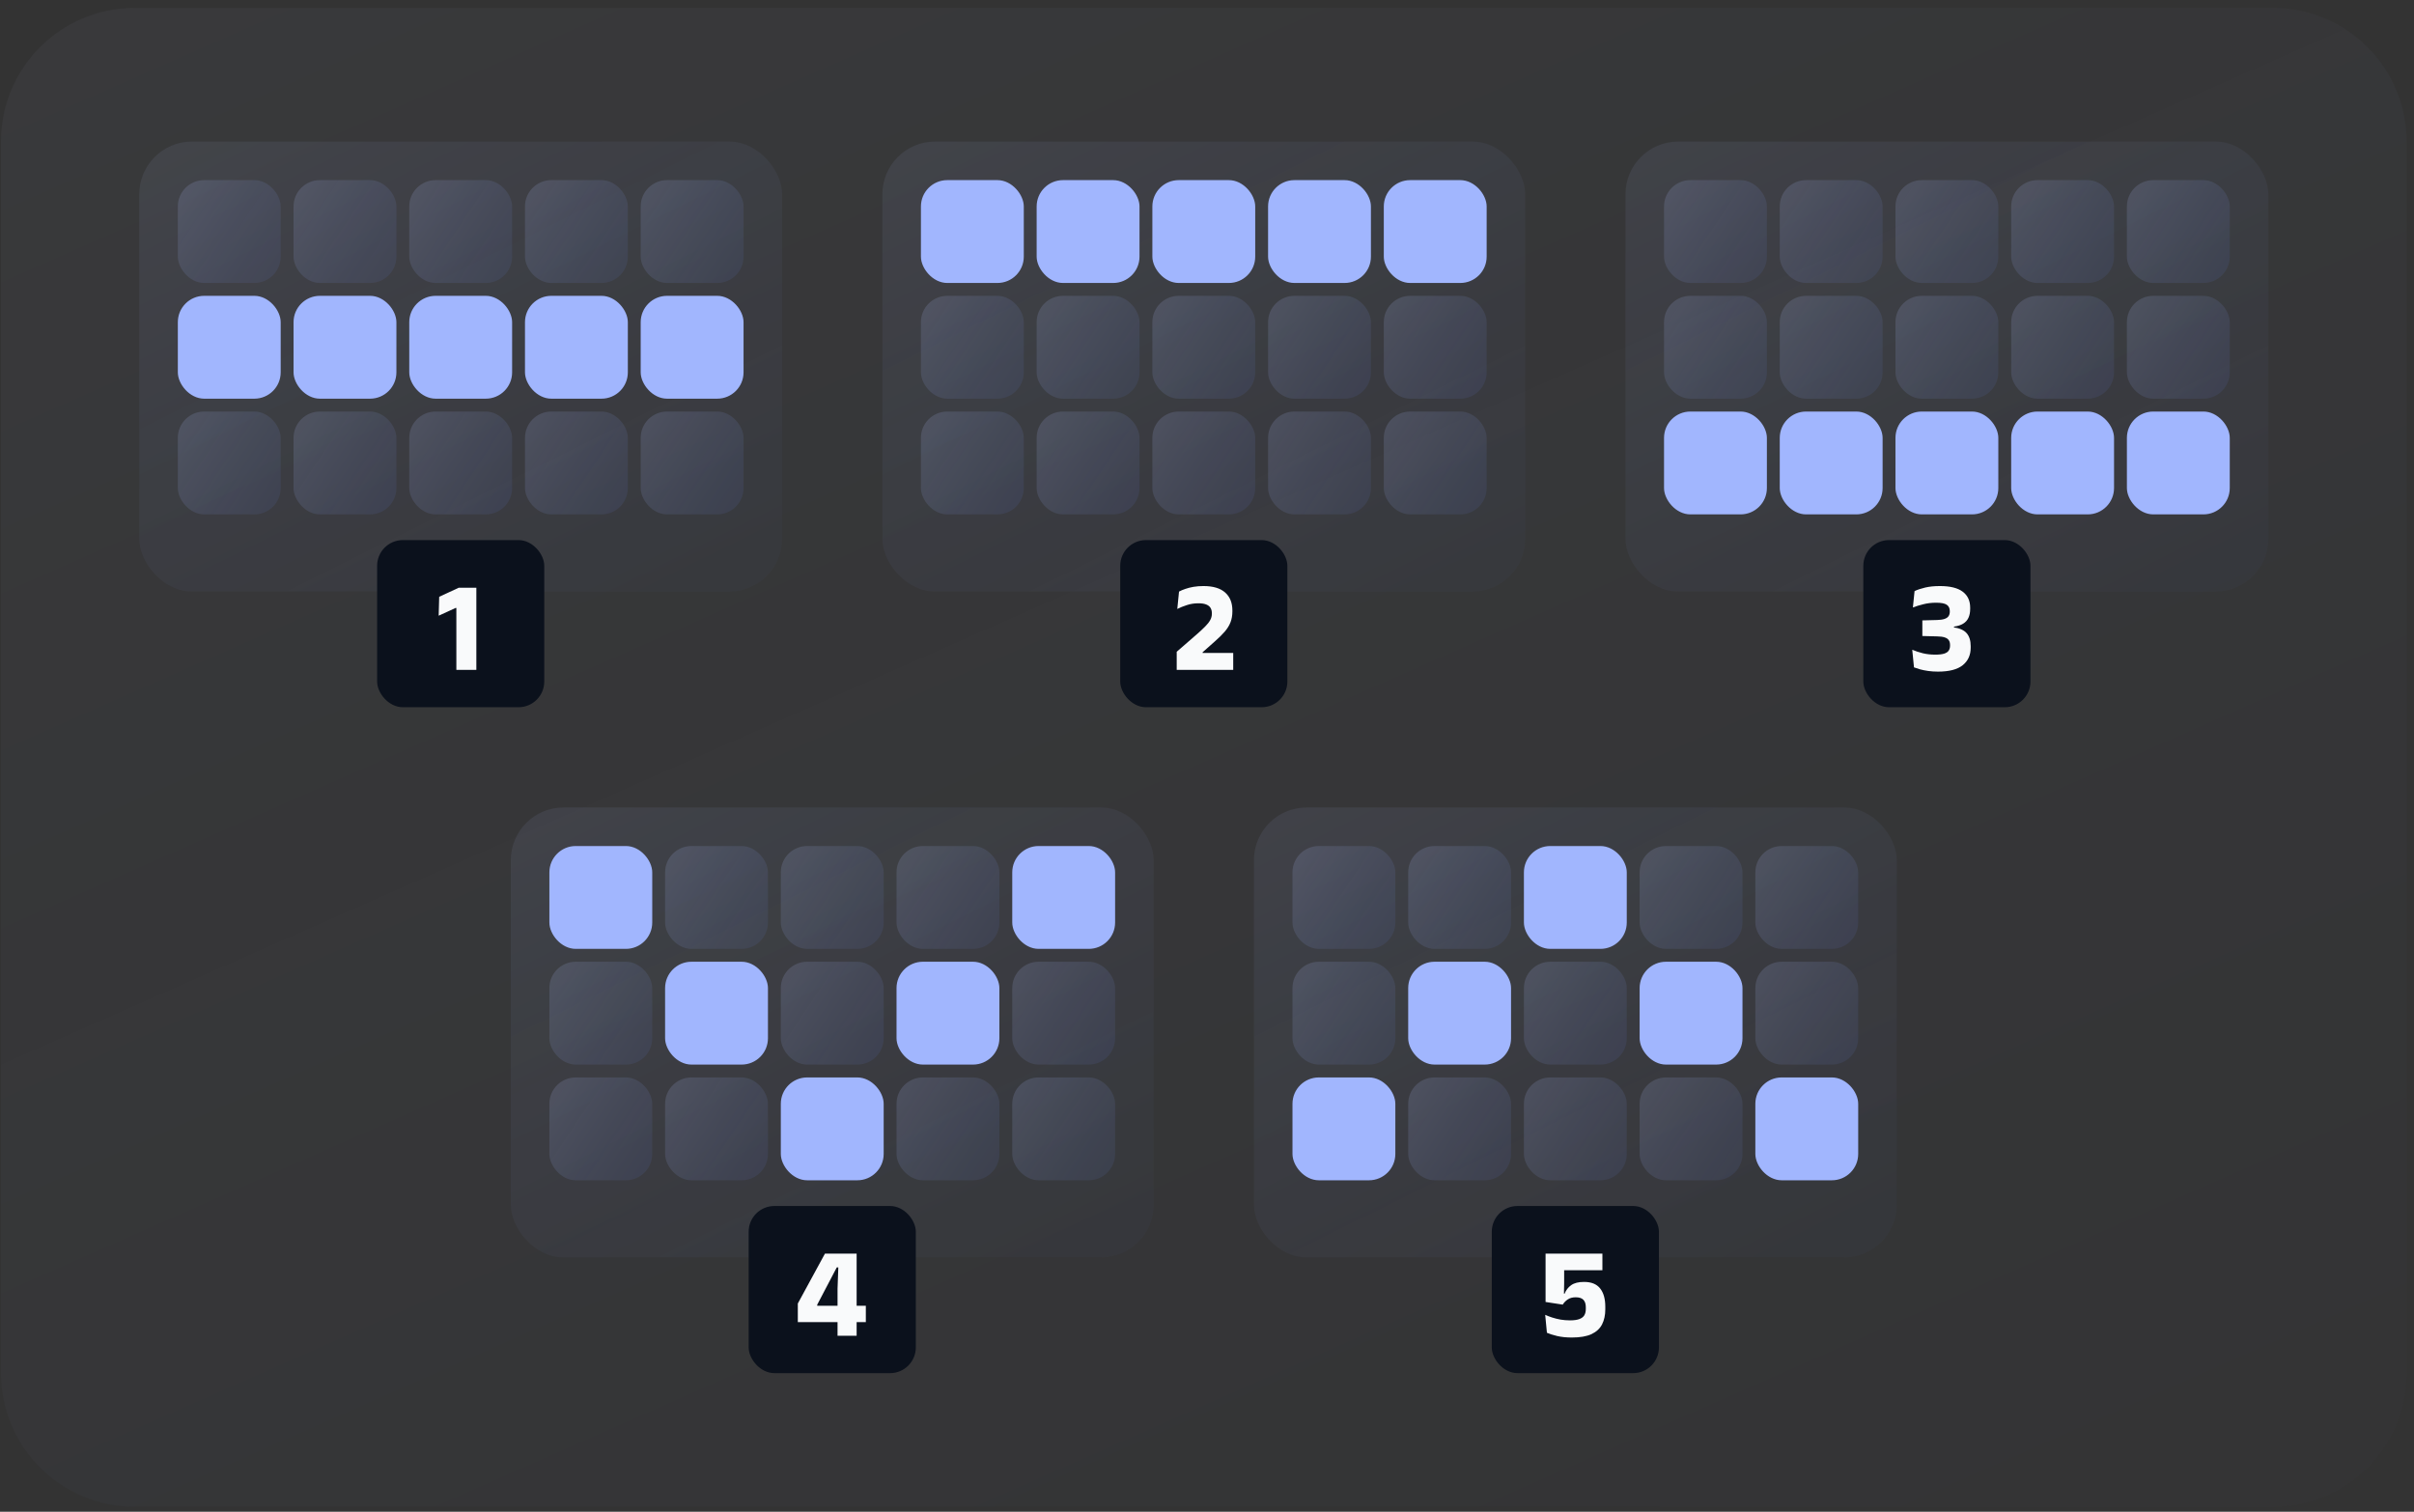 <svg width="289" height="181" viewBox="0 0 289 181" fill="none" xmlns="http://www.w3.org/2000/svg">
<rect x="0" y="0" width="289" height="181" fill="#333333" stroke="none"/>
<path d="M0.116 16.948C0.116 8.112 7.28 0.948 16.116 0.948H272.116C280.953 0.948 288.116 8.112 288.116 16.948V164.403C288.116 173.239 280.953 180.403 272.116 180.403H16.116C7.28 180.403 0.116 173.239 0.116 164.403V16.948Z" fill="url(#paint0_linear_5951_6622)" fill-opacity="0.04"/>
<rect x="16.672" y="16.948" width="76.963" height="53.874" rx="6.311" fill="url(#paint1_linear_5951_6622)" fill-opacity="0.08"/>
<rect x="21.29" y="21.566" width="12.314" height="12.314" rx="3.155" fill="url(#paint2_linear_5951_6622)" fill-opacity="0.16"/>
<rect x="35.143" y="21.566" width="12.314" height="12.314" rx="3.155" fill="url(#paint3_linear_5951_6622)" fill-opacity="0.16"/>
<rect x="48.996" y="21.566" width="12.314" height="12.314" rx="3.155" fill="url(#paint4_linear_5951_6622)" fill-opacity="0.16"/>
<rect x="62.85" y="21.566" width="12.314" height="12.314" rx="3.155" fill="url(#paint5_linear_5951_6622)" fill-opacity="0.16"/>
<rect x="76.703" y="21.566" width="12.314" height="12.314" rx="3.155" fill="url(#paint6_linear_5951_6622)" fill-opacity="0.16"/>
<rect x="21.29" y="35.419" width="12.314" height="12.314" rx="3.155" fill="#A1B6FE"/>
<rect x="35.143" y="35.419" width="12.314" height="12.314" rx="3.155" fill="#A1B6FE"/>
<rect x="48.996" y="35.419" width="12.314" height="12.314" rx="3.155" fill="#A1B6FE"/>
<rect x="62.85" y="35.419" width="12.314" height="12.314" rx="3.155" fill="#A1B6FE"/>
<rect x="76.703" y="35.419" width="12.314" height="12.314" rx="3.155" fill="#A1B6FE"/>
<rect x="21.29" y="49.273" width="12.314" height="12.314" rx="3.155" fill="url(#paint7_linear_5951_6622)" fill-opacity="0.16"/>
<rect x="35.143" y="49.273" width="12.314" height="12.314" rx="3.155" fill="url(#paint8_linear_5951_6622)" fill-opacity="0.16"/>
<rect x="48.996" y="49.273" width="12.314" height="12.314" rx="3.155" fill="url(#paint9_linear_5951_6622)" fill-opacity="0.16"/>
<rect x="62.85" y="49.273" width="12.314" height="12.314" rx="3.155" fill="url(#paint10_linear_5951_6622)" fill-opacity="0.16"/>
<rect x="76.703" y="49.273" width="12.314" height="12.314" rx="3.155" fill="url(#paint11_linear_5951_6622)" fill-opacity="0.16"/>
<rect x="45.148" y="64.665" width="20.01" height="20.01" rx="3.079" fill="#0B111C"/>
<path d="M54.635 80.204V72.793H54.535L52.518 73.716L52.58 71.453L54.92 70.368H57.028V80.204H54.635Z" fill="#F9FAFB"/>
<rect x="105.635" y="16.948" width="76.963" height="53.874" rx="6.311" fill="url(#paint12_linear_5951_6622)" fill-opacity="0.08"/>
<rect x="110.252" y="21.566" width="12.314" height="12.314" rx="3.155" fill="#A1B6FE"/>
<rect x="124.106" y="21.566" width="12.314" height="12.314" rx="3.155" fill="#A1B6FE"/>
<rect x="137.959" y="21.566" width="12.314" height="12.314" rx="3.155" fill="#A1B6FE"/>
<rect x="151.812" y="21.566" width="12.314" height="12.314" rx="3.155" fill="#A1B6FE"/>
<rect x="165.666" y="21.566" width="12.314" height="12.314" rx="3.155" fill="#A1B6FE"/>
<rect x="110.252" y="35.419" width="12.314" height="12.314" rx="3.155" fill="url(#paint13_linear_5951_6622)" fill-opacity="0.16"/>
<rect x="124.106" y="35.419" width="12.314" height="12.314" rx="3.155" fill="url(#paint14_linear_5951_6622)" fill-opacity="0.16"/>
<rect x="137.959" y="35.419" width="12.314" height="12.314" rx="3.155" fill="url(#paint15_linear_5951_6622)" fill-opacity="0.16"/>
<rect x="151.812" y="35.419" width="12.314" height="12.314" rx="3.155" fill="url(#paint16_linear_5951_6622)" fill-opacity="0.16"/>
<rect x="165.666" y="35.419" width="12.314" height="12.314" rx="3.155" fill="url(#paint17_linear_5951_6622)" fill-opacity="0.16"/>
<rect x="110.252" y="49.273" width="12.314" height="12.314" rx="3.155" fill="url(#paint18_linear_5951_6622)" fill-opacity="0.16"/>
<rect x="124.106" y="49.273" width="12.314" height="12.314" rx="3.155" fill="url(#paint19_linear_5951_6622)" fill-opacity="0.16"/>
<rect x="137.959" y="49.273" width="12.314" height="12.314" rx="3.155" fill="url(#paint20_linear_5951_6622)" fill-opacity="0.16"/>
<rect x="151.812" y="49.273" width="12.314" height="12.314" rx="3.155" fill="url(#paint21_linear_5951_6622)" fill-opacity="0.16"/>
<rect x="165.666" y="49.273" width="12.314" height="12.314" rx="3.155" fill="url(#paint22_linear_5951_6622)" fill-opacity="0.16"/>
<rect x="134.111" y="64.665" width="20.01" height="20.01" rx="3.079" fill="#0B111C"/>
<path d="M140.874 80.204V78.034L143.282 75.94C143.688 75.586 144.021 75.276 144.283 75.009C144.55 74.742 144.75 74.488 144.883 74.247C145.017 74.006 145.083 73.752 145.083 73.485V73.416C145.083 73.175 145.032 72.967 144.929 72.793C144.827 72.613 144.655 72.475 144.414 72.377C144.178 72.279 143.862 72.231 143.467 72.231C142.98 72.231 142.521 72.303 142.09 72.446C141.659 72.585 141.276 72.739 140.943 72.908L141.151 70.83C141.371 70.712 141.625 70.604 141.913 70.507C142.205 70.404 142.531 70.322 142.89 70.26C143.254 70.199 143.649 70.168 144.075 70.168C145.224 70.168 146.089 70.425 146.669 70.938C147.249 71.451 147.539 72.169 147.539 73.093V73.201C147.539 73.683 147.464 74.116 147.315 74.501C147.167 74.886 146.936 75.26 146.623 75.625C146.315 75.984 145.917 76.376 145.43 76.802L143.975 78.095V78.534L142.944 78.18H147.639V80.204H140.874Z" fill="#F9FAFB"/>
<rect x="194.598" y="16.948" width="76.963" height="53.874" rx="6.311" fill="url(#paint23_linear_5951_6622)" fill-opacity="0.08"/>
<rect x="199.215" y="21.566" width="12.314" height="12.314" rx="3.155" fill="url(#paint24_linear_5951_6622)" fill-opacity="0.16"/>
<rect x="213.069" y="21.566" width="12.314" height="12.314" rx="3.155" fill="url(#paint25_linear_5951_6622)" fill-opacity="0.16"/>
<rect x="226.922" y="21.566" width="12.314" height="12.314" rx="3.155" fill="url(#paint26_linear_5951_6622)" fill-opacity="0.16"/>
<rect x="240.775" y="21.566" width="12.314" height="12.314" rx="3.155" fill="url(#paint27_linear_5951_6622)" fill-opacity="0.16"/>
<rect x="254.629" y="21.566" width="12.314" height="12.314" rx="3.155" fill="url(#paint28_linear_5951_6622)" fill-opacity="0.16"/>
<rect x="199.215" y="35.419" width="12.314" height="12.314" rx="3.155" fill="url(#paint29_linear_5951_6622)" fill-opacity="0.16"/>
<rect x="213.069" y="35.419" width="12.314" height="12.314" rx="3.155" fill="url(#paint30_linear_5951_6622)" fill-opacity="0.16"/>
<rect x="226.922" y="35.419" width="12.314" height="12.314" rx="3.155" fill="url(#paint31_linear_5951_6622)" fill-opacity="0.16"/>
<rect x="240.775" y="35.419" width="12.314" height="12.314" rx="3.155" fill="url(#paint32_linear_5951_6622)" fill-opacity="0.16"/>
<rect x="254.629" y="35.419" width="12.314" height="12.314" rx="3.155" fill="url(#paint33_linear_5951_6622)" fill-opacity="0.16"/>
<rect x="199.215" y="49.273" width="12.314" height="12.314" rx="3.155" fill="#A1B6FE"/>
<rect x="213.069" y="49.273" width="12.314" height="12.314" rx="3.155" fill="#A1B6FE"/>
<rect x="226.922" y="49.273" width="12.314" height="12.314" rx="3.155" fill="#A1B6FE"/>
<rect x="240.775" y="49.273" width="12.314" height="12.314" rx="3.155" fill="#A1B6FE"/>
<rect x="254.629" y="49.273" width="12.314" height="12.314" rx="3.155" fill="#A1B6FE"/>
<rect x="223.074" y="64.665" width="20.01" height="20.01" rx="3.079" fill="#0B111C"/>
<path d="M232.01 80.412C231.599 80.412 231.212 80.386 230.848 80.335C230.489 80.284 230.165 80.219 229.878 80.142C229.591 80.06 229.344 79.981 229.139 79.904L228.931 77.795C229.306 77.954 229.724 78.093 230.186 78.211C230.648 78.324 231.148 78.38 231.687 78.38C232.143 78.38 232.5 78.339 232.756 78.257C233.013 78.175 233.193 78.054 233.295 77.895C233.403 77.731 233.457 77.534 233.457 77.303V77.218C233.457 76.987 233.406 76.797 233.303 76.648C233.205 76.5 233.044 76.389 232.818 76.317C232.597 76.24 232.297 76.2 231.918 76.194L230.14 76.148V74.278L231.918 74.232C232.287 74.222 232.582 74.178 232.803 74.101C233.023 74.024 233.182 73.914 233.28 73.77C233.377 73.626 233.426 73.447 233.426 73.231V73.162C233.426 72.829 233.308 72.58 233.072 72.415C232.836 72.246 232.408 72.162 231.787 72.162C231.248 72.162 230.737 72.223 230.255 72.346C229.773 72.464 229.357 72.593 229.008 72.731L229.208 70.769C229.563 70.604 229.988 70.463 230.486 70.345C230.989 70.227 231.574 70.168 232.241 70.168C233.462 70.168 234.37 70.391 234.965 70.838C235.566 71.284 235.866 71.923 235.866 72.754V72.908C235.866 73.319 235.797 73.672 235.658 73.97C235.525 74.263 235.314 74.496 235.027 74.671C234.745 74.845 234.378 74.963 233.926 75.025V75.355L233.795 75.094C234.575 75.201 235.124 75.44 235.442 75.809C235.766 76.179 235.927 76.695 235.927 77.356V77.557C235.927 78.439 235.607 79.137 234.965 79.65C234.329 80.158 233.344 80.412 232.01 80.412Z" fill="#F9FAFB"/>
<rect x="61.154" y="96.676" width="76.963" height="53.874" rx="6.311" fill="url(#paint34_linear_5951_6622)" fill-opacity="0.08"/>
<rect x="65.771" y="101.293" width="12.314" height="12.314" rx="3.155" fill="#A1B6FE"/>
<rect x="79.624" y="101.293" width="12.314" height="12.314" rx="3.155" fill="url(#paint35_linear_5951_6622)" fill-opacity="0.16"/>
<rect x="93.478" y="101.293" width="12.314" height="12.314" rx="3.155" fill="url(#paint36_linear_5951_6622)" fill-opacity="0.16"/>
<rect x="107.331" y="101.293" width="12.314" height="12.314" rx="3.155" fill="url(#paint37_linear_5951_6622)" fill-opacity="0.16"/>
<rect x="121.185" y="101.293" width="12.314" height="12.314" rx="3.155" fill="#A1B6FE"/>
<rect x="65.771" y="115.147" width="12.314" height="12.314" rx="3.155" fill="url(#paint38_linear_5951_6622)" fill-opacity="0.16"/>
<rect x="79.624" y="115.147" width="12.314" height="12.314" rx="3.155" fill="#A1B6FE"/>
<rect x="93.478" y="115.147" width="12.314" height="12.314" rx="3.155" fill="url(#paint39_linear_5951_6622)" fill-opacity="0.16"/>
<rect x="107.331" y="115.147" width="12.314" height="12.314" rx="3.155" fill="#A1B6FE"/>
<rect x="121.185" y="115.147" width="12.314" height="12.314" rx="3.155" fill="url(#paint40_linear_5951_6622)" fill-opacity="0.16"/>
<rect x="65.771" y="129" width="12.314" height="12.314" rx="3.155" fill="url(#paint41_linear_5951_6622)" fill-opacity="0.16"/>
<rect x="79.624" y="129" width="12.314" height="12.314" rx="3.155" fill="url(#paint42_linear_5951_6622)" fill-opacity="0.16"/>
<rect x="93.478" y="129" width="12.314" height="12.314" rx="3.155" fill="#A1B6FE"/>
<rect x="107.331" y="129" width="12.314" height="12.314" rx="3.155" fill="url(#paint43_linear_5951_6622)" fill-opacity="0.16"/>
<rect x="121.185" y="129" width="12.314" height="12.314" rx="3.155" fill="url(#paint44_linear_5951_6622)" fill-opacity="0.16"/>
<rect x="89.63" y="144.393" width="20.01" height="20.01" rx="3.079" fill="#0B111C"/>
<path d="M100.269 159.932V154.298L100.362 151.743H100.177L97.837 156.207V157.161L96.921 156.337H103.656V158.292H95.513V156.068L98.761 150.096H102.555V159.932H100.269Z" fill="#F9FAFB"/>
<rect x="150.116" y="96.676" width="76.963" height="53.874" rx="6.311" fill="url(#paint45_linear_5951_6622)" fill-opacity="0.08"/>
<rect x="154.734" y="101.293" width="12.314" height="12.314" rx="3.155" fill="url(#paint46_linear_5951_6622)" fill-opacity="0.16"/>
<rect x="168.587" y="101.293" width="12.314" height="12.314" rx="3.155" fill="url(#paint47_linear_5951_6622)" fill-opacity="0.16"/>
<rect x="182.44" y="101.293" width="12.314" height="12.314" rx="3.155" fill="#A1B6FE"/>
<rect x="196.294" y="101.293" width="12.314" height="12.314" rx="3.155" fill="url(#paint48_linear_5951_6622)" fill-opacity="0.16"/>
<rect x="210.147" y="101.293" width="12.314" height="12.314" rx="3.155" fill="url(#paint49_linear_5951_6622)" fill-opacity="0.16"/>
<rect x="154.734" y="115.147" width="12.314" height="12.314" rx="3.155" fill="url(#paint50_linear_5951_6622)" fill-opacity="0.16"/>
<rect x="168.587" y="115.147" width="12.314" height="12.314" rx="3.155" fill="#A1B6FE"/>
<rect x="182.441" y="115.147" width="12.314" height="12.314" rx="3.155" fill="url(#paint51_linear_5951_6622)" fill-opacity="0.16"/>
<rect x="196.294" y="115.147" width="12.314" height="12.314" rx="3.155" fill="#A1B6FE"/>
<rect x="210.147" y="115.147" width="12.314" height="12.314" rx="3.155" fill="url(#paint52_linear_5951_6622)" fill-opacity="0.16"/>
<rect x="154.734" y="129" width="12.314" height="12.314" rx="3.155" fill="#A1B6FE"/>
<rect x="168.587" y="129" width="12.314" height="12.314" rx="3.155" fill="url(#paint53_linear_5951_6622)" fill-opacity="0.16"/>
<rect x="182.44" y="129" width="12.314" height="12.314" rx="3.155" fill="url(#paint54_linear_5951_6622)" fill-opacity="0.16"/>
<rect x="196.294" y="129" width="12.314" height="12.314" rx="3.155" fill="url(#paint55_linear_5951_6622)" fill-opacity="0.16"/>
<rect x="210.147" y="129" width="12.314" height="12.314" rx="3.155" fill="#A1B6FE"/>
<rect x="178.593" y="144.393" width="20.01" height="20.01" rx="3.079" fill="#0B111C"/>
<path d="M188.174 160.139C187.512 160.139 186.922 160.078 186.403 159.955C185.89 159.832 185.488 159.703 185.195 159.57L184.987 157.423C185.223 157.53 185.495 157.636 185.803 157.738C186.116 157.841 186.455 157.925 186.819 157.992C187.183 158.054 187.56 158.085 187.95 158.085C188.438 158.085 188.82 158.031 189.097 157.923C189.374 157.815 189.569 157.661 189.682 157.461C189.795 157.256 189.851 157.01 189.851 156.722V156.507C189.851 156.122 189.756 155.83 189.567 155.629C189.377 155.424 189.069 155.322 188.643 155.322C188.263 155.322 187.948 155.406 187.696 155.576C187.445 155.74 187.242 155.948 187.088 156.199L185.033 155.883V150.096H191.837V152.081H187.258V153.628L187.235 154.891H187.312C187.476 154.465 187.74 154.124 188.104 153.867C188.469 153.61 188.982 153.482 189.644 153.482C190.516 153.482 191.157 153.744 191.568 154.267C191.978 154.785 192.183 155.511 192.183 156.445V156.768C192.183 157.456 192.055 158.054 191.798 158.562C191.542 159.065 191.121 159.454 190.536 159.732C189.951 160.003 189.164 160.139 188.174 160.139Z" fill="#F9FAFB"/>
<defs>
<linearGradient id="paint0_linear_5951_6622" x1="0.116" y1="0.948" x2="106.154" y2="240.906" gradientUnits="userSpaceOnUse">
<stop stop-color="#C7D3FE"/>
<stop offset="1" stop-color="#667FD2" stop-opacity="0.4"/>
</linearGradient>
<linearGradient id="paint1_linear_5951_6622" x1="16.672" y1="16.948" x2="50.966" y2="86.028" gradientUnits="userSpaceOnUse">
<stop stop-color="#B4C5FE"/>
<stop offset="1" stop-color="#667FD2" stop-opacity="0.4"/>
</linearGradient>
<linearGradient id="paint2_linear_5951_6622" x1="21.803" y1="21.92" x2="33.815" y2="29.962" gradientUnits="userSpaceOnUse">
<stop stop-color="#B4C5FE"/>
<stop offset="1" stop-color="#667FD2" stop-opacity="0.7"/>
</linearGradient>
<linearGradient id="paint3_linear_5951_6622" x1="35.656" y1="21.92" x2="47.669" y2="29.962" gradientUnits="userSpaceOnUse">
<stop stop-color="#B4C5FE"/>
<stop offset="1" stop-color="#667FD2" stop-opacity="0.7"/>
</linearGradient>
<linearGradient id="paint4_linear_5951_6622" x1="49.509" y1="21.92" x2="61.522" y2="29.962" gradientUnits="userSpaceOnUse">
<stop stop-color="#B4C5FE"/>
<stop offset="1" stop-color="#667FD2" stop-opacity="0.7"/>
</linearGradient>
<linearGradient id="paint5_linear_5951_6622" x1="63.363" y1="21.92" x2="75.375" y2="29.962" gradientUnits="userSpaceOnUse">
<stop stop-color="#B4C5FE"/>
<stop offset="1" stop-color="#667FD2" stop-opacity="0.7"/>
</linearGradient>
<linearGradient id="paint6_linear_5951_6622" x1="77.216" y1="21.92" x2="89.228" y2="29.962" gradientUnits="userSpaceOnUse">
<stop stop-color="#B4C5FE"/>
<stop offset="1" stop-color="#667FD2" stop-opacity="0.7"/>
</linearGradient>
<linearGradient id="paint7_linear_5951_6622" x1="21.803" y1="49.626" x2="33.815" y2="57.669" gradientUnits="userSpaceOnUse">
<stop stop-color="#B4C5FE"/>
<stop offset="1" stop-color="#667FD2" stop-opacity="0.7"/>
</linearGradient>
<linearGradient id="paint8_linear_5951_6622" x1="35.656" y1="49.626" x2="47.669" y2="57.669" gradientUnits="userSpaceOnUse">
<stop stop-color="#B4C5FE"/>
<stop offset="1" stop-color="#667FD2" stop-opacity="0.7"/>
</linearGradient>
<linearGradient id="paint9_linear_5951_6622" x1="49.509" y1="49.626" x2="61.522" y2="57.669" gradientUnits="userSpaceOnUse">
<stop stop-color="#B4C5FE"/>
<stop offset="1" stop-color="#667FD2" stop-opacity="0.7"/>
</linearGradient>
<linearGradient id="paint10_linear_5951_6622" x1="63.363" y1="49.626" x2="75.375" y2="57.669" gradientUnits="userSpaceOnUse">
<stop stop-color="#B4C5FE"/>
<stop offset="1" stop-color="#667FD2" stop-opacity="0.7"/>
</linearGradient>
<linearGradient id="paint11_linear_5951_6622" x1="77.216" y1="49.626" x2="89.229" y2="57.669" gradientUnits="userSpaceOnUse">
<stop stop-color="#B4C5FE"/>
<stop offset="1" stop-color="#667FD2" stop-opacity="0.7"/>
</linearGradient>
<linearGradient id="paint12_linear_5951_6622" x1="105.635" y1="16.948" x2="139.929" y2="86.028" gradientUnits="userSpaceOnUse">
<stop stop-color="#B4C5FE"/>
<stop offset="1" stop-color="#667FD2" stop-opacity="0.4"/>
</linearGradient>
<linearGradient id="paint13_linear_5951_6622" x1="110.766" y1="35.773" x2="122.778" y2="43.816" gradientUnits="userSpaceOnUse">
<stop stop-color="#B4C5FE"/>
<stop offset="1" stop-color="#667FD2" stop-opacity="0.7"/>
</linearGradient>
<linearGradient id="paint14_linear_5951_6622" x1="124.619" y1="35.773" x2="136.631" y2="43.816" gradientUnits="userSpaceOnUse">
<stop stop-color="#B4C5FE"/>
<stop offset="1" stop-color="#667FD2" stop-opacity="0.7"/>
</linearGradient>
<linearGradient id="paint15_linear_5951_6622" x1="138.472" y1="35.773" x2="150.484" y2="43.816" gradientUnits="userSpaceOnUse">
<stop stop-color="#B4C5FE"/>
<stop offset="1" stop-color="#667FD2" stop-opacity="0.7"/>
</linearGradient>
<linearGradient id="paint16_linear_5951_6622" x1="152.326" y1="35.773" x2="164.338" y2="43.816" gradientUnits="userSpaceOnUse">
<stop stop-color="#B4C5FE"/>
<stop offset="1" stop-color="#667FD2" stop-opacity="0.7"/>
</linearGradient>
<linearGradient id="paint17_linear_5951_6622" x1="166.179" y1="35.773" x2="178.191" y2="43.816" gradientUnits="userSpaceOnUse">
<stop stop-color="#B4C5FE"/>
<stop offset="1" stop-color="#667FD2" stop-opacity="0.7"/>
</linearGradient>
<linearGradient id="paint18_linear_5951_6622" x1="110.766" y1="49.626" x2="122.778" y2="57.669" gradientUnits="userSpaceOnUse">
<stop stop-color="#B4C5FE"/>
<stop offset="1" stop-color="#667FD2" stop-opacity="0.7"/>
</linearGradient>
<linearGradient id="paint19_linear_5951_6622" x1="124.619" y1="49.626" x2="136.631" y2="57.669" gradientUnits="userSpaceOnUse">
<stop stop-color="#B4C5FE"/>
<stop offset="1" stop-color="#667FD2" stop-opacity="0.7"/>
</linearGradient>
<linearGradient id="paint20_linear_5951_6622" x1="138.472" y1="49.626" x2="150.484" y2="57.669" gradientUnits="userSpaceOnUse">
<stop stop-color="#B4C5FE"/>
<stop offset="1" stop-color="#667FD2" stop-opacity="0.7"/>
</linearGradient>
<linearGradient id="paint21_linear_5951_6622" x1="152.326" y1="49.626" x2="164.338" y2="57.669" gradientUnits="userSpaceOnUse">
<stop stop-color="#B4C5FE"/>
<stop offset="1" stop-color="#667FD2" stop-opacity="0.7"/>
</linearGradient>
<linearGradient id="paint22_linear_5951_6622" x1="166.179" y1="49.626" x2="178.191" y2="57.669" gradientUnits="userSpaceOnUse">
<stop stop-color="#B4C5FE"/>
<stop offset="1" stop-color="#667FD2" stop-opacity="0.7"/>
</linearGradient>
<linearGradient id="paint23_linear_5951_6622" x1="194.598" y1="16.948" x2="228.892" y2="86.028" gradientUnits="userSpaceOnUse">
<stop stop-color="#B4C5FE"/>
<stop offset="1" stop-color="#667FD2" stop-opacity="0.4"/>
</linearGradient>
<linearGradient id="paint24_linear_5951_6622" x1="199.728" y1="21.92" x2="211.741" y2="29.962" gradientUnits="userSpaceOnUse">
<stop stop-color="#B4C5FE"/>
<stop offset="1" stop-color="#667FD2" stop-opacity="0.7"/>
</linearGradient>
<linearGradient id="paint25_linear_5951_6622" x1="213.582" y1="21.92" x2="225.594" y2="29.962" gradientUnits="userSpaceOnUse">
<stop stop-color="#B4C5FE"/>
<stop offset="1" stop-color="#667FD2" stop-opacity="0.7"/>
</linearGradient>
<linearGradient id="paint26_linear_5951_6622" x1="227.435" y1="21.92" x2="239.447" y2="29.962" gradientUnits="userSpaceOnUse">
<stop stop-color="#B4C5FE"/>
<stop offset="1" stop-color="#667FD2" stop-opacity="0.7"/>
</linearGradient>
<linearGradient id="paint27_linear_5951_6622" x1="241.288" y1="21.92" x2="253.301" y2="29.962" gradientUnits="userSpaceOnUse">
<stop stop-color="#B4C5FE"/>
<stop offset="1" stop-color="#667FD2" stop-opacity="0.7"/>
</linearGradient>
<linearGradient id="paint28_linear_5951_6622" x1="255.142" y1="21.92" x2="267.154" y2="29.962" gradientUnits="userSpaceOnUse">
<stop stop-color="#B4C5FE"/>
<stop offset="1" stop-color="#667FD2" stop-opacity="0.7"/>
</linearGradient>
<linearGradient id="paint29_linear_5951_6622" x1="199.728" y1="35.773" x2="211.741" y2="43.816" gradientUnits="userSpaceOnUse">
<stop stop-color="#B4C5FE"/>
<stop offset="1" stop-color="#667FD2" stop-opacity="0.7"/>
</linearGradient>
<linearGradient id="paint30_linear_5951_6622" x1="213.582" y1="35.773" x2="225.594" y2="43.816" gradientUnits="userSpaceOnUse">
<stop stop-color="#B4C5FE"/>
<stop offset="1" stop-color="#667FD2" stop-opacity="0.7"/>
</linearGradient>
<linearGradient id="paint31_linear_5951_6622" x1="227.435" y1="35.773" x2="239.447" y2="43.816" gradientUnits="userSpaceOnUse">
<stop stop-color="#B4C5FE"/>
<stop offset="1" stop-color="#667FD2" stop-opacity="0.7"/>
</linearGradient>
<linearGradient id="paint32_linear_5951_6622" x1="241.288" y1="35.773" x2="253.301" y2="43.816" gradientUnits="userSpaceOnUse">
<stop stop-color="#B4C5FE"/>
<stop offset="1" stop-color="#667FD2" stop-opacity="0.7"/>
</linearGradient>
<linearGradient id="paint33_linear_5951_6622" x1="255.142" y1="35.773" x2="267.154" y2="43.816" gradientUnits="userSpaceOnUse">
<stop stop-color="#B4C5FE"/>
<stop offset="1" stop-color="#667FD2" stop-opacity="0.7"/>
</linearGradient>
<linearGradient id="paint34_linear_5951_6622" x1="61.154" y1="96.676" x2="95.448" y2="165.756" gradientUnits="userSpaceOnUse">
<stop stop-color="#B4C5FE"/>
<stop offset="1" stop-color="#667FD2" stop-opacity="0.4"/>
</linearGradient>
<linearGradient id="paint35_linear_5951_6622" x1="80.138" y1="101.647" x2="92.15" y2="109.69" gradientUnits="userSpaceOnUse">
<stop stop-color="#B4C5FE"/>
<stop offset="1" stop-color="#667FD2" stop-opacity="0.7"/>
</linearGradient>
<linearGradient id="paint36_linear_5951_6622" x1="93.991" y1="101.647" x2="106.003" y2="109.69" gradientUnits="userSpaceOnUse">
<stop stop-color="#B4C5FE"/>
<stop offset="1" stop-color="#667FD2" stop-opacity="0.7"/>
</linearGradient>
<linearGradient id="paint37_linear_5951_6622" x1="107.844" y1="101.647" x2="119.856" y2="109.69" gradientUnits="userSpaceOnUse">
<stop stop-color="#B4C5FE"/>
<stop offset="1" stop-color="#667FD2" stop-opacity="0.7"/>
</linearGradient>
<linearGradient id="paint38_linear_5951_6622" x1="66.284" y1="115.501" x2="78.297" y2="123.544" gradientUnits="userSpaceOnUse">
<stop stop-color="#B4C5FE"/>
<stop offset="1" stop-color="#667FD2" stop-opacity="0.7"/>
</linearGradient>
<linearGradient id="paint39_linear_5951_6622" x1="93.991" y1="115.501" x2="106.003" y2="123.544" gradientUnits="userSpaceOnUse">
<stop stop-color="#B4C5FE"/>
<stop offset="1" stop-color="#667FD2" stop-opacity="0.7"/>
</linearGradient>
<linearGradient id="paint40_linear_5951_6622" x1="121.698" y1="115.501" x2="133.71" y2="123.544" gradientUnits="userSpaceOnUse">
<stop stop-color="#B4C5FE"/>
<stop offset="1" stop-color="#667FD2" stop-opacity="0.7"/>
</linearGradient>
<linearGradient id="paint41_linear_5951_6622" x1="66.284" y1="129.354" x2="78.297" y2="137.397" gradientUnits="userSpaceOnUse">
<stop stop-color="#B4C5FE"/>
<stop offset="1" stop-color="#667FD2" stop-opacity="0.7"/>
</linearGradient>
<linearGradient id="paint42_linear_5951_6622" x1="80.138" y1="129.354" x2="92.15" y2="137.397" gradientUnits="userSpaceOnUse">
<stop stop-color="#B4C5FE"/>
<stop offset="1" stop-color="#667FD2" stop-opacity="0.7"/>
</linearGradient>
<linearGradient id="paint43_linear_5951_6622" x1="107.844" y1="129.354" x2="119.856" y2="137.397" gradientUnits="userSpaceOnUse">
<stop stop-color="#B4C5FE"/>
<stop offset="1" stop-color="#667FD2" stop-opacity="0.7"/>
</linearGradient>
<linearGradient id="paint44_linear_5951_6622" x1="121.698" y1="129.354" x2="133.71" y2="137.397" gradientUnits="userSpaceOnUse">
<stop stop-color="#B4C5FE"/>
<stop offset="1" stop-color="#667FD2" stop-opacity="0.7"/>
</linearGradient>
<linearGradient id="paint45_linear_5951_6622" x1="150.116" y1="96.676" x2="184.41" y2="165.756" gradientUnits="userSpaceOnUse">
<stop stop-color="#B4C5FE"/>
<stop offset="1" stop-color="#667FD2" stop-opacity="0.4"/>
</linearGradient>
<linearGradient id="paint46_linear_5951_6622" x1="155.247" y1="101.647" x2="167.259" y2="109.69" gradientUnits="userSpaceOnUse">
<stop stop-color="#B4C5FE"/>
<stop offset="1" stop-color="#667FD2" stop-opacity="0.7"/>
</linearGradient>
<linearGradient id="paint47_linear_5951_6622" x1="169.1" y1="101.647" x2="181.113" y2="109.69" gradientUnits="userSpaceOnUse">
<stop stop-color="#B4C5FE"/>
<stop offset="1" stop-color="#667FD2" stop-opacity="0.7"/>
</linearGradient>
<linearGradient id="paint48_linear_5951_6622" x1="196.807" y1="101.647" x2="208.819" y2="109.69" gradientUnits="userSpaceOnUse">
<stop stop-color="#B4C5FE"/>
<stop offset="1" stop-color="#667FD2" stop-opacity="0.7"/>
</linearGradient>
<linearGradient id="paint49_linear_5951_6622" x1="210.66" y1="101.647" x2="222.673" y2="109.69" gradientUnits="userSpaceOnUse">
<stop stop-color="#B4C5FE"/>
<stop offset="1" stop-color="#667FD2" stop-opacity="0.7"/>
</linearGradient>
<linearGradient id="paint50_linear_5951_6622" x1="155.247" y1="115.501" x2="167.259" y2="123.544" gradientUnits="userSpaceOnUse">
<stop stop-color="#B4C5FE"/>
<stop offset="1" stop-color="#667FD2" stop-opacity="0.7"/>
</linearGradient>
<linearGradient id="paint51_linear_5951_6622" x1="182.954" y1="115.501" x2="194.966" y2="123.544" gradientUnits="userSpaceOnUse">
<stop stop-color="#B4C5FE"/>
<stop offset="1" stop-color="#667FD2" stop-opacity="0.7"/>
</linearGradient>
<linearGradient id="paint52_linear_5951_6622" x1="210.66" y1="115.501" x2="222.673" y2="123.544" gradientUnits="userSpaceOnUse">
<stop stop-color="#B4C5FE"/>
<stop offset="1" stop-color="#667FD2" stop-opacity="0.7"/>
</linearGradient>
<linearGradient id="paint53_linear_5951_6622" x1="169.1" y1="129.354" x2="181.113" y2="137.397" gradientUnits="userSpaceOnUse">
<stop stop-color="#B4C5FE"/>
<stop offset="1" stop-color="#667FD2" stop-opacity="0.7"/>
</linearGradient>
<linearGradient id="paint54_linear_5951_6622" x1="182.954" y1="129.354" x2="194.966" y2="137.397" gradientUnits="userSpaceOnUse">
<stop stop-color="#B4C5FE"/>
<stop offset="1" stop-color="#667FD2" stop-opacity="0.7"/>
</linearGradient>
<linearGradient id="paint55_linear_5951_6622" x1="196.807" y1="129.354" x2="208.819" y2="137.397" gradientUnits="userSpaceOnUse">
<stop stop-color="#B4C5FE"/>
<stop offset="1" stop-color="#667FD2" stop-opacity="0.7"/>
</linearGradient>
</defs>
</svg>
